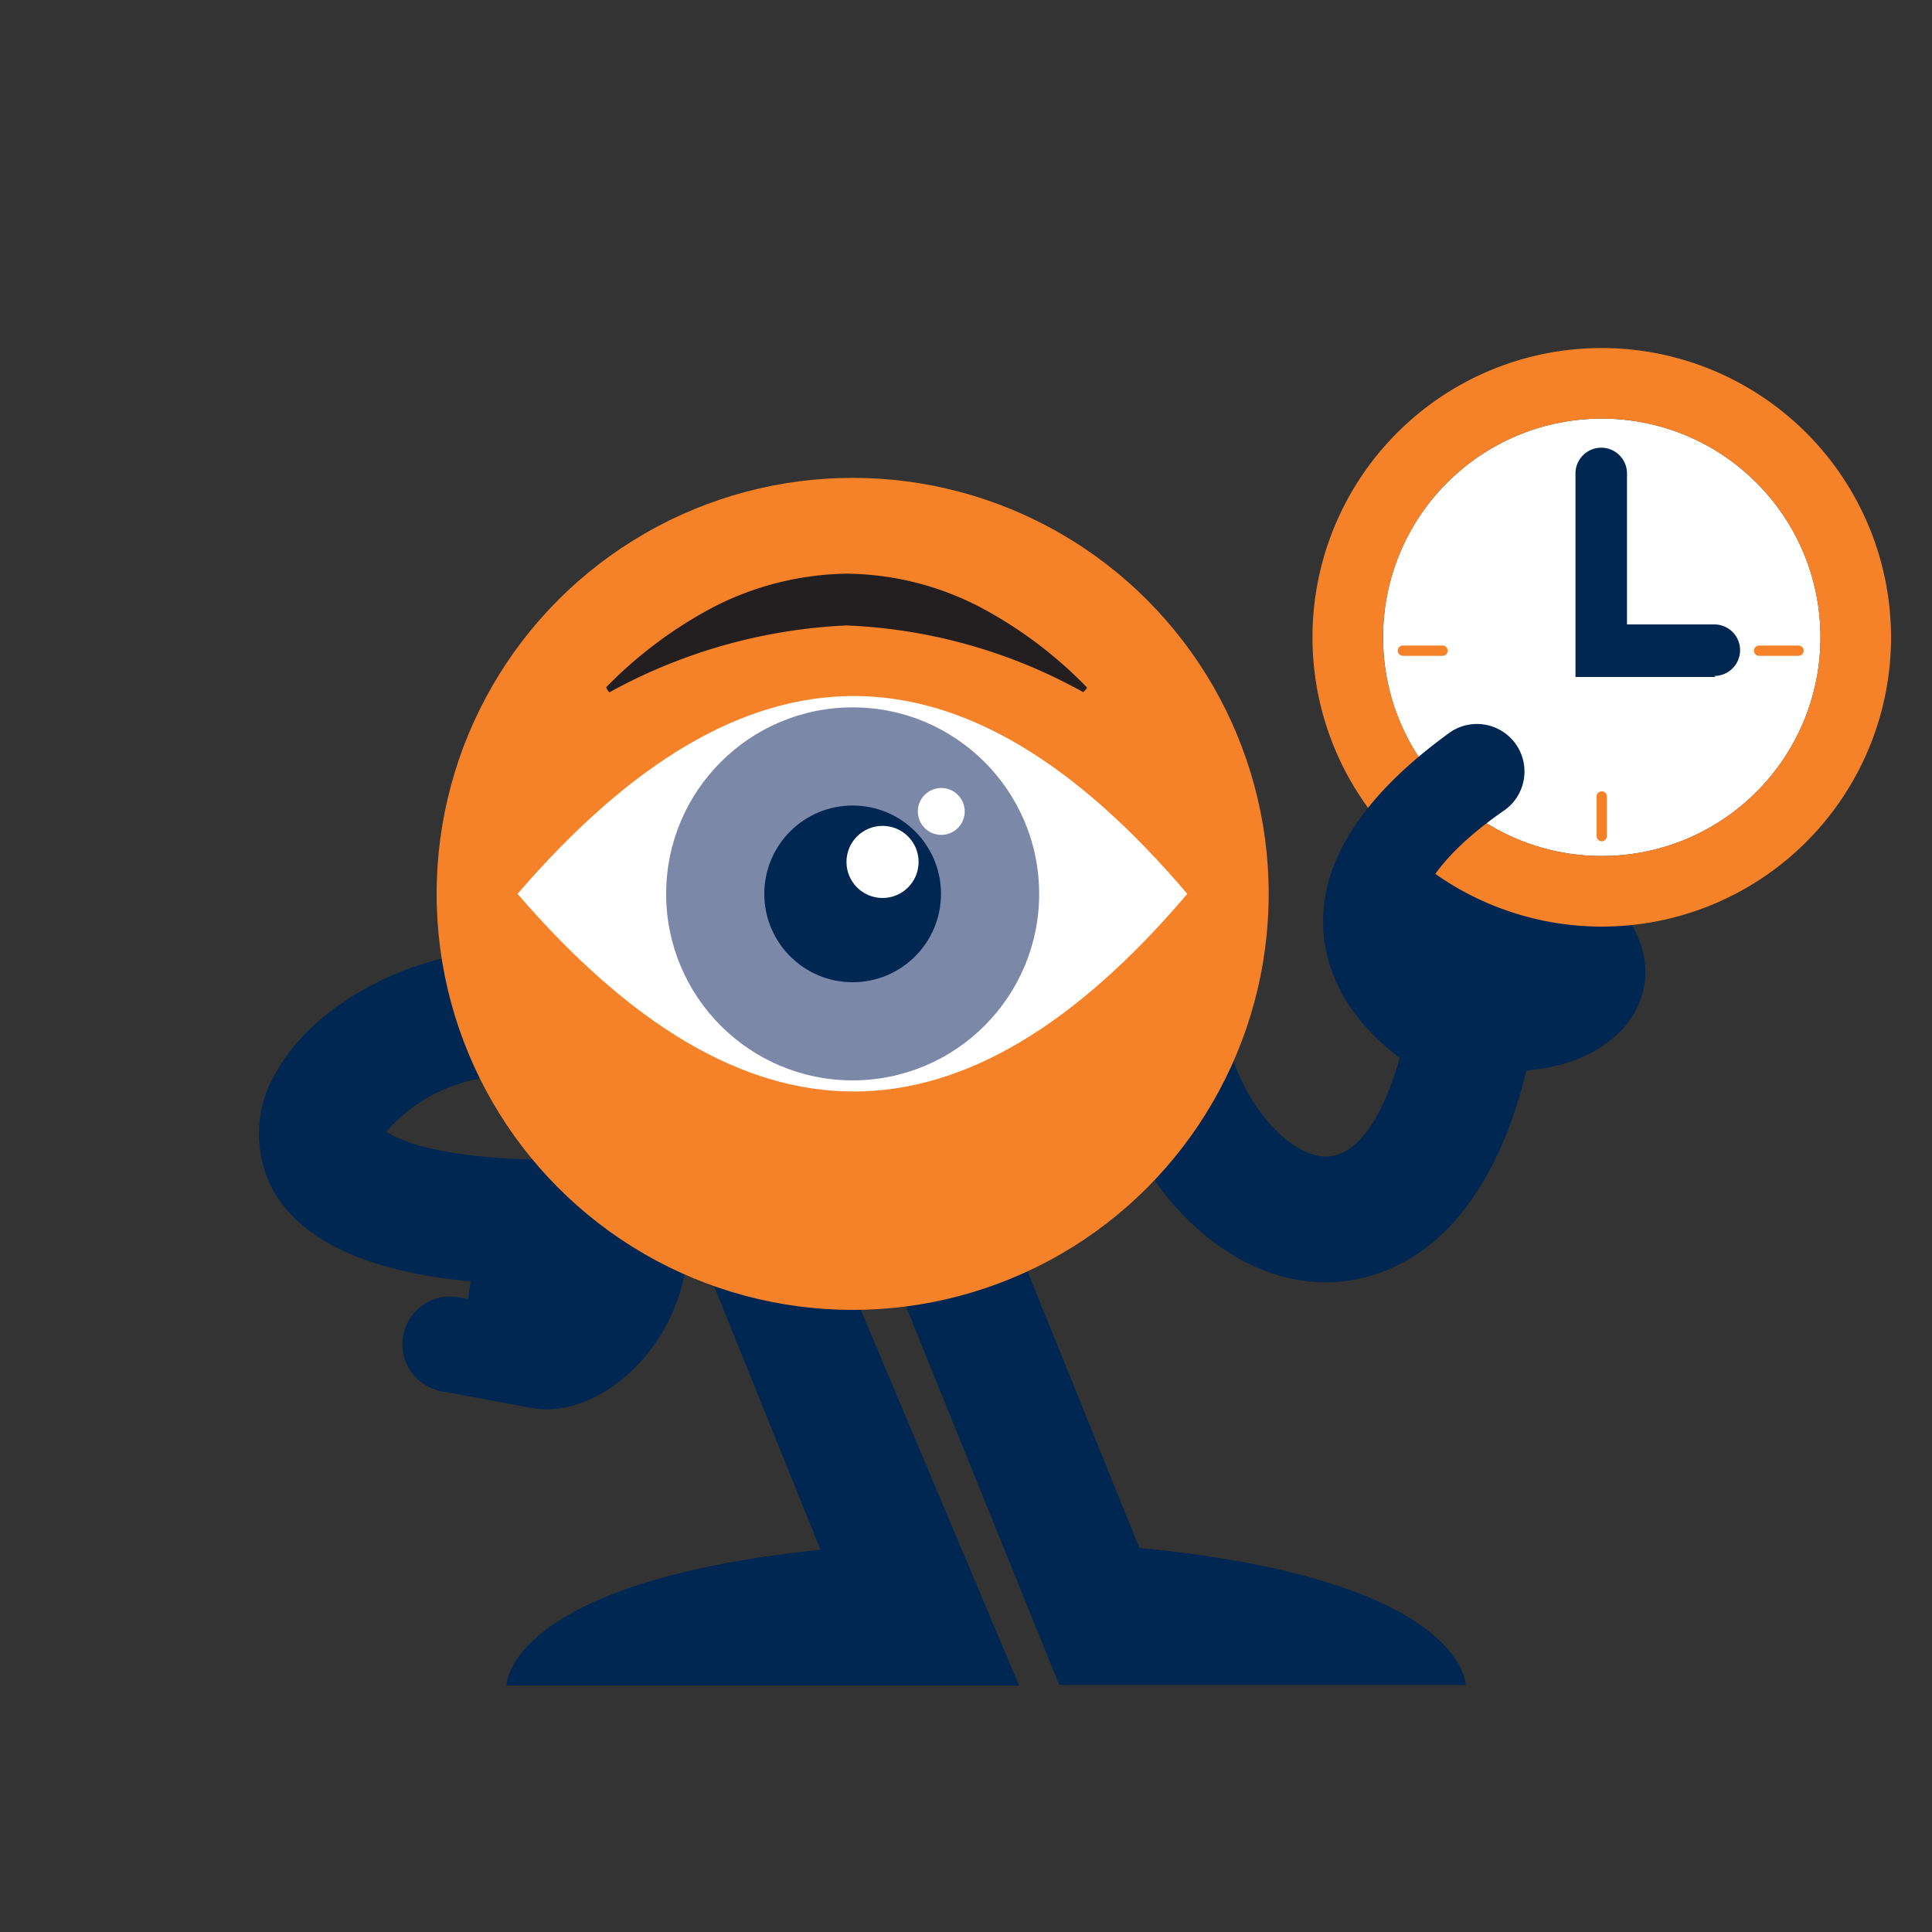 <svg id="Layer_6" data-name="Layer 6" xmlns="http://www.w3.org/2000/svg" viewBox="0 0 75 75"><rect x="0" y="0" width="75" height="75" fill="#333333" stroke="none"/><defs><style>.cls-1{fill:#002652;}.cls-2{fill:#f58229;}.cls-3{fill:#fff;}.cls-4{fill:#7c88a7;}.cls-5{fill:#231f20;}</style></defs><ellipse class="cls-1" cx="58" cy="37.22" rx="4.29" ry="5.93" transform="translate(10.52 87.17) rotate(-79.15)"/><path class="cls-1" d="M51.47,49.78c-3.79,0-7.4-3.48-8.58-8.27l4.73-1.17c.68,2.73,2.54,4.56,3.85,4.56s2.38-1.75,3.06-4.55l4.74,1.15c-1.81,7.47-6.05,8.28-7.79,8.28Z"/><path class="cls-1" d="M21.66,49.9c-5.95,0-9.54-1.18-11-3.59a4.64,4.64,0,0,1,.09-4.74c1.52-2.67,5.37-4.68,9-4.68v4.88A6.26,6.26,0,0,0,15,43.93c.47.33,2.21,1.17,7.32,1.09l.08,4.88Z"/><path class="cls-1" d="M31.93,47.33l-4.52,1.83,4.44,11c-12.19,1.27-12.19,5.27-12.19,5.27h19.9Z"/><path class="cls-1" d="M44.23,60.09,39.07,47.33l-4.53,1.83,6.58,16.25H56.9S56.89,61.31,44.23,60.09Z"/><path class="cls-1" d="M25.08,45c-1.86-1.07-4.56.14-6,2.7a6.89,6.89,0,0,0-.91,2.73l-.32-.06A1.83,1.83,0,0,0,17.1,54l3.45.64c1.77.38,3.94-.82,5.21-3C27.24,49,26.93,46.09,25.08,45Z"/><circle class="cls-2" cx="33.1" cy="34.7" r="16.15"/><path class="cls-3" d="M20.09,34.7c8.8,10.2,17.28,10.26,26,0C37.37,24.43,28.89,24.49,20.09,34.7Z"/><circle class="cls-4" cx="33.1" cy="34.7" r="7.24"/><circle class="cls-1" cx="33.1" cy="34.7" r="3.43"/><circle class="cls-3" cx="34.26" cy="33.46" r="1.4"/><circle class="cls-3" cx="36.54" cy="31.5" r="0.91"/><path class="cls-5" d="M23.67,26.87a21,21,0,0,1,9.19-2.59,20.58,20.58,0,0,1,9.19,2.59s.17-.15.14-.19a16.59,16.59,0,0,0-4.14-3.11,11.43,11.43,0,0,0-5.19-1.3,11.67,11.67,0,0,0-5.19,1.31,16.74,16.74,0,0,0-4.14,3.1S23.62,26.89,23.67,26.87Z"/><circle class="cls-3" cx="62.18" cy="24.74" r="8.49"/><path class="cls-2" d="M62.18,16.25a8.49,8.49,0,1,1-8.49,8.49A8.49,8.49,0,0,1,62.18,16.25Zm0-2.74A11.23,11.23,0,1,0,73.41,24.74,11.24,11.24,0,0,0,62.18,13.51Z"/><path class="cls-1" d="M56.3,42a1.76,1.76,0,0,1-.83-.21c-.39-.2-3.82-2.06-4.09-5.59-.2-2.64,1.44-5.25,4.88-7.75a1.83,1.83,0,1,1,2.15,3C56.15,33,54.94,34.61,55,35.86c.11,1.53,2.1,2.62,2.12,2.64A1.83,1.83,0,0,1,56.3,42Z"/><path class="cls-1" d="M66.59,26.28H61.16v-7.9a1,1,0,1,1,2,0v5.86h3.39a1,1,0,0,1,0,2Z"/><path class="cls-2" d="M56,25.46H54.46a.2.2,0,0,1,0-.4H56a.2.2,0,0,1,0,.4Z"/><path class="cls-2" d="M69.82,25.46H68.29a.2.2,0,0,1,0-.4h1.53a.2.2,0,1,1,0,.4Z"/><path class="cls-2" d="M62.18,32.66a.21.21,0,0,1-.2-.21V30.92a.2.2,0,1,1,.4,0v1.53A.21.21,0,0,1,62.18,32.66Z"/></svg>